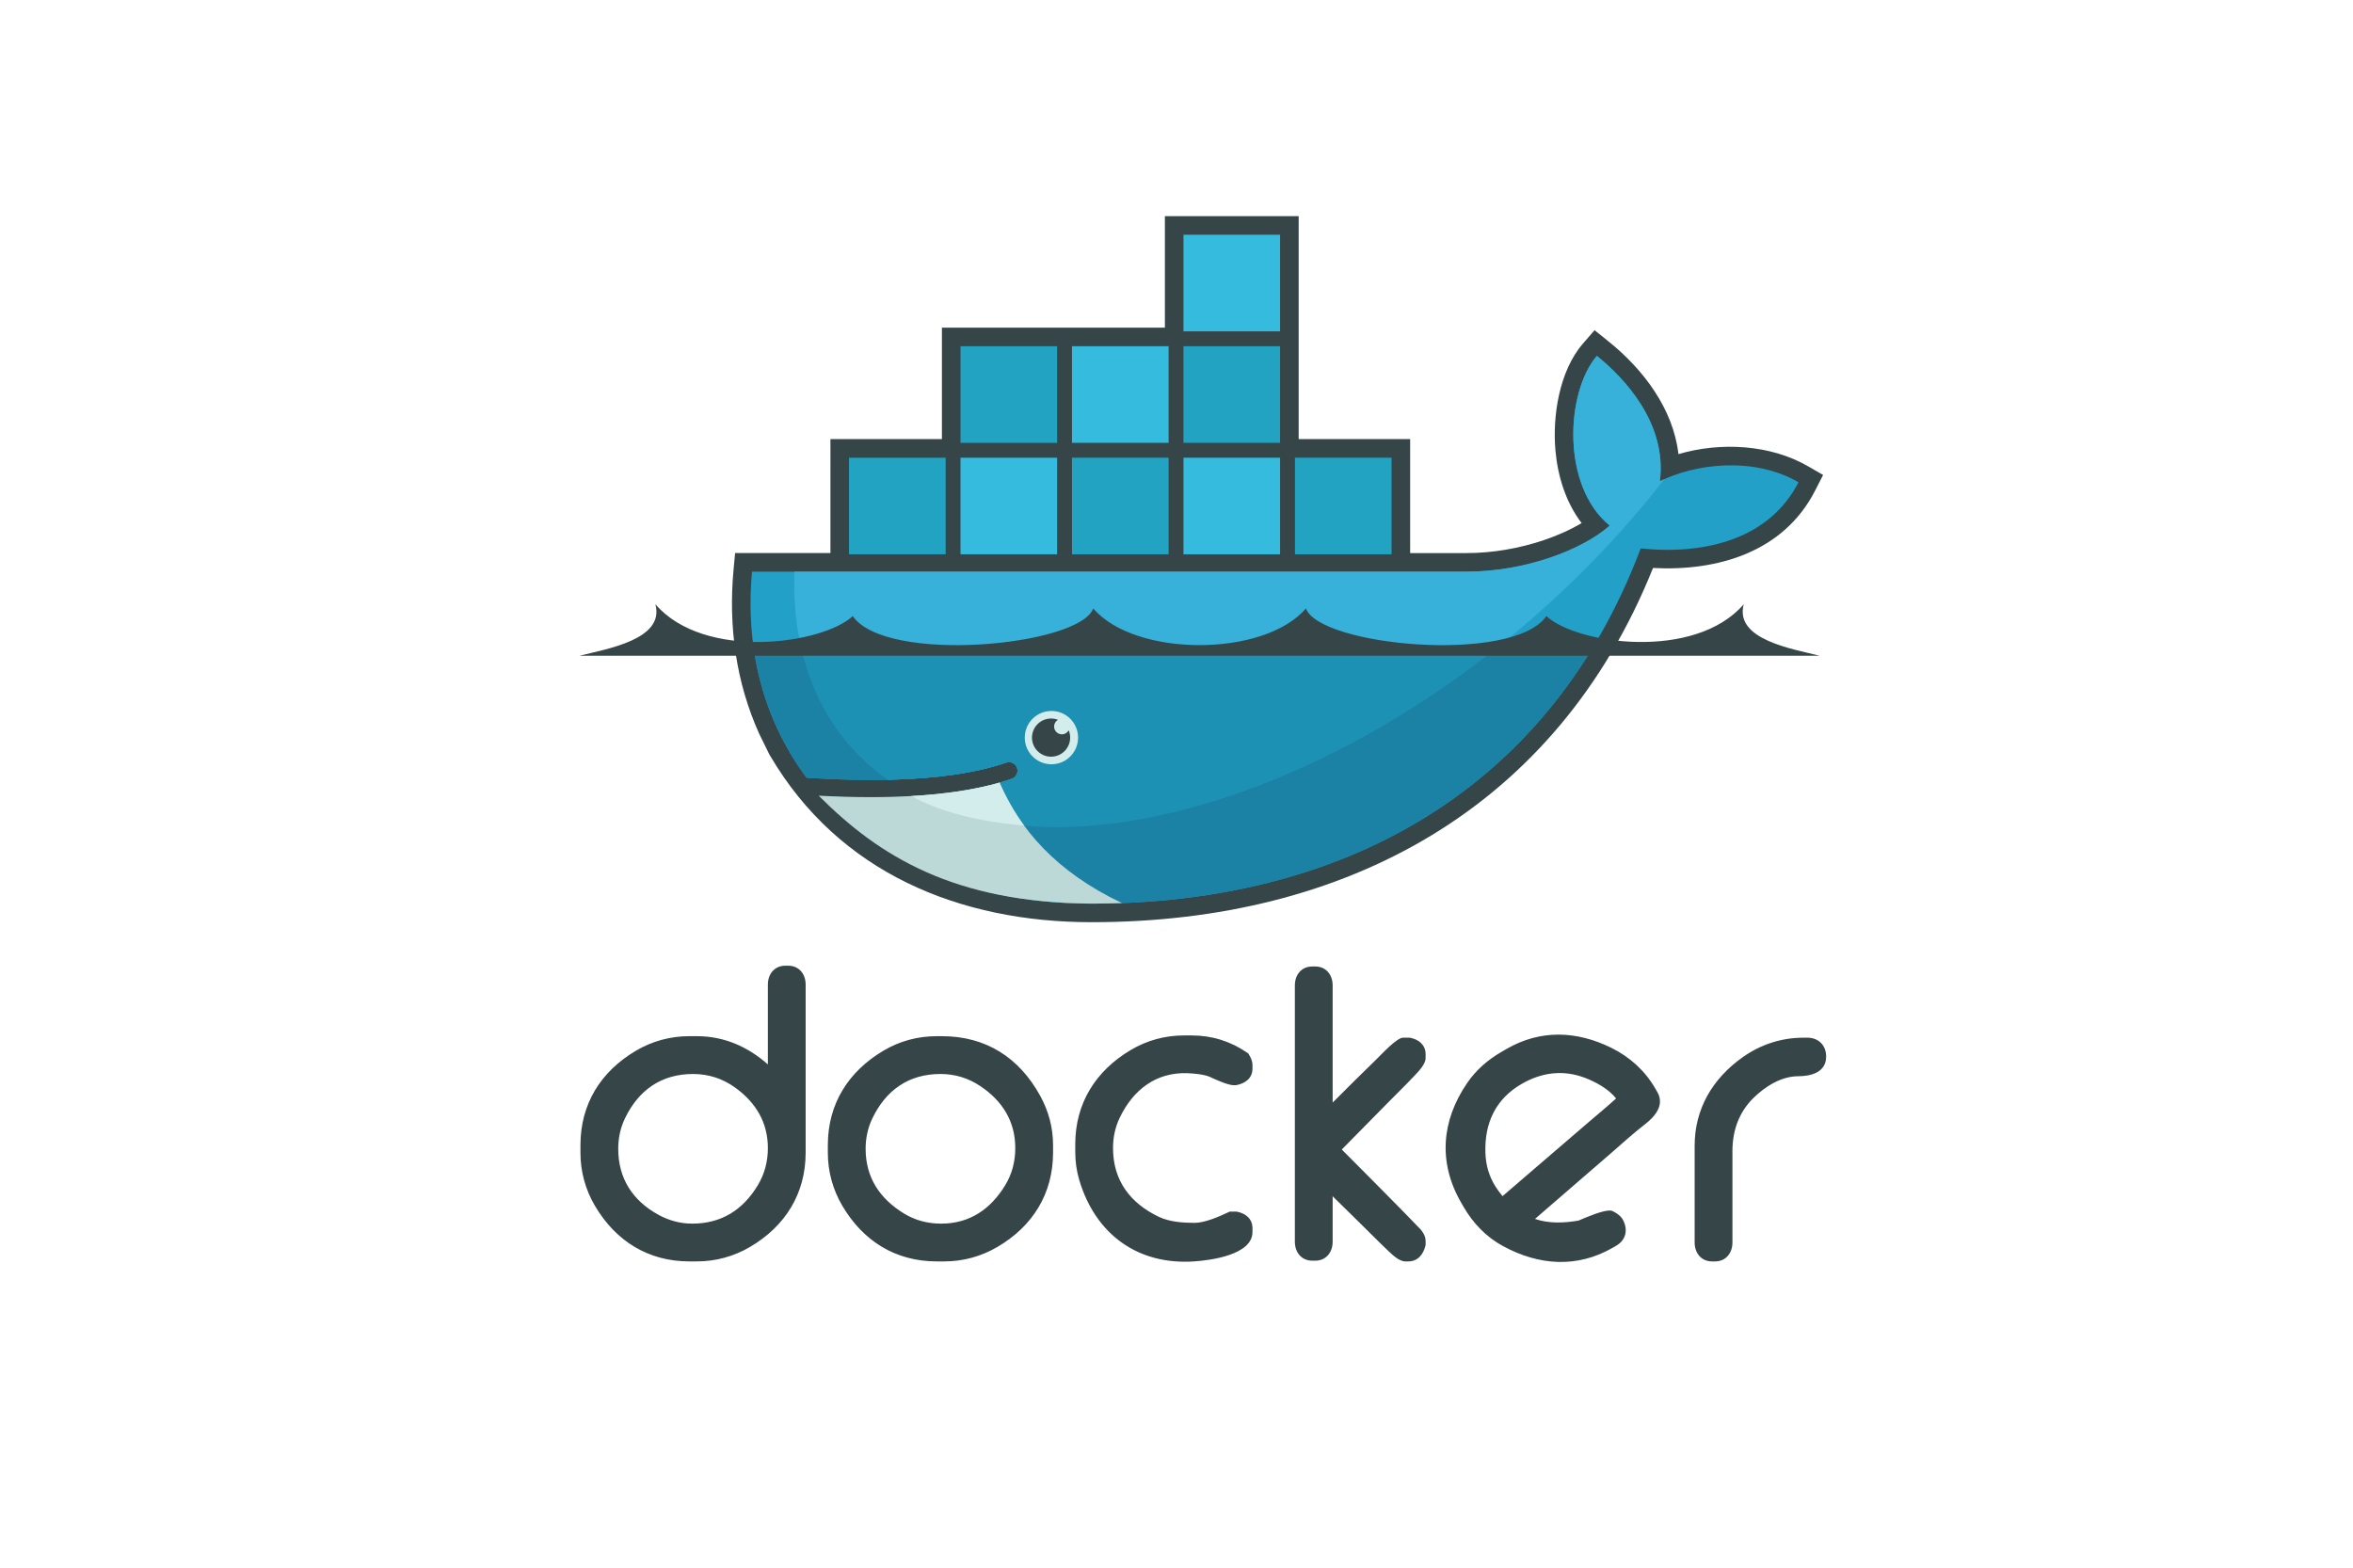 <?xml version="1.0" encoding="UTF-8"?>
<svg xmlns="http://www.w3.org/2000/svg" xmlns:xlink="http://www.w3.org/1999/xlink" xmlns:a="http://ns.adobe.com/AdobeSVGViewerExtensions/3.0/" version="1.1" x="0px" y="0px" width="800px" height="533px" viewBox="-61.432 -73.493 800 533" overflow="visible" xml:space="preserve">
<defs>
</defs>
<path display="none" fill="#573E7D" d="M0.002,123.922c0.566-0.104,1.03-0.265,1.492-0.264c19.07,0.074,38.14,0.045,57.207,0.313  c6.499,0.09,12.47,2.381,17.808,6.181c12.186,8.672,13.311,33.443-3.417,42.329c-0.851,0.452-1.698,0.909-2.854,1.527  c3.179,1.459,6.306,2.437,8.928,4.178c10.062,6.685,14.16,21.639,9.656,34.776c-3.931,11.459-13.263,16.193-24.116,18.71  c-3.564,0.827-7.297,1.256-10.958,1.282c-17.826,0.129-35.652,0.058-53.747,0.058C0.002,196.69,0.002,160.363,0.002,123.922  L0.002,123.922z M19.067,217.023c13.258,0,26.133,0.304,38.985-0.108c8.079-0.258,13.917-8.918,13.431-17.341  c-0.479-8.303-5.592-15.363-13.495-15.733c-12.741-0.595-25.516-0.426-38.278-0.559c-0.19-0.001-0.384,0.28-0.644,0.481  L19.067,217.023L19.067,217.023z M19.112,169.069c11.85,0,23.278,0.432,34.655-0.143c8.378-0.424,13.107-7.124,12.794-16.281  c-0.277-8.108-5.065-12.985-13.685-13.212c-10.808-0.283-21.627-0.153-32.442-0.177c-0.439-0.001-0.88,0.236-1.323,0.362V169.069z   M610.038,154.082h15.896v8.52c1.771-1.364,3.925-2.88,5.914-4.588c12.179-10.453,41.068-9.171,50.955,11.88  c8.509,18.117,8.14,36.335-3.347,53.202c-6.361,9.342-16.211,12.681-27.368,12.079c-9.694-0.523-18.229-3.569-24.944-12.545v39.725  h-17.104C610.038,226.231,610.038,190.26,610.038,154.082L610.038,154.082z M626.186,193.974c0.717,3.968,1.11,8.03,2.218,11.885  c2.472,8.605,9.996,14.969,17.79,15.518c10.426,0.736,17.913-3.116,21.682-12.359c4.79-11.748,4.62-23.594-2.38-34.573  c-8.256-12.95-28.043-11.868-35.04,1.698C627.576,181.727,626.166,187.605,626.186,193.974L626.186,193.974z M598.775,221.712  c0,3.246,0.115,6.543-0.082,9.823c-0.048,0.81-1.063,2.179-1.723,2.233c-4.957,0.414-9.996,1.137-14.891,0.626  c-4.314-0.451-6.692-4.108-8.022-8.338c-10.243,8.34-21.989,10.143-34.484,8.595c-10.449-1.294-19.104-9.874-19.85-19.399  c-1.028-13.132,4.017-21.681,15.806-24.792c8.269-2.182,16.882-3.059,25.336-4.533c2.052-0.357,4.127-0.649,6.13-1.197  c3.848-1.05,6.624-3.181,6.905-7.561c0.292-4.527-1.464-8.055-5.72-9.768c-7.263-2.922-14.657-2.851-21.806,0.496  c-3.264,1.526-5.201,4.597-6.91,9.812H522.71c0.013-6.387,2.237-11.755,6.48-16.276c5.604-5.971,12.909-8.315,20.777-9.138  c8.235-0.861,16.424-0.823,24.424,1.875c10.76,3.627,15.911,10.726,15.896,22.09c-0.015,12.062-0.005,24.125-0.008,36.19  C590.277,221.015,590.277,221.015,598.775,221.712L598.775,221.712z M572.881,194.49c-5.281,0.915-10.112,1.616-14.88,2.614  c-5.015,1.048-10.126,1.957-14.909,3.707c-4.688,1.719-6.281,6.101-6.126,10.805c0.148,4.498,3.222,7.02,7.181,8.403  c6.793,2.373,13.601,2.079,20.079-0.949c4.64-2.171,8.171-5.72,8.586-11.14C573.154,203.415,572.881,198.852,572.881,194.49z   M141.75,151.803c26.277-0.309,41.687,18.953,40.061,45.179c-0.564,9.116-3.014,17.636-9.014,24.84  c-6.466,7.763-14.786,11.851-24.76,12.958c-8.328,0.93-16.422,0.384-24.139-3.119c-11.493-5.218-18.049-14.322-20.806-26.455  c-1.891-8.313-1.809-16.594,0.312-24.82C108.08,162.242,122.052,151.875,141.75,151.803L141.75,151.803z M118.877,193.656  c0.689,3.85,1.05,7.794,2.133,11.53c2.756,9.512,10.263,15.792,18.847,16.209c10.609,0.513,18.032-3.949,21.975-13.832  c3.85-9.646,3.855-19.521-0.365-29.051c-6.253-14.121-23.29-17.731-34.26-7.237C120.951,177.26,119.336,185.212,118.877,193.656  L118.877,193.656z M232.917,151.804c23.7-0.037,39.826,15.934,40.126,39.689c0.127,10.03-1.507,19.594-7.395,27.997  c-8.428,12.03-20.603,16.239-34.619,15.6c-5.164-0.235-10.518-1.383-15.331-3.271c-11.301-4.437-18.039-13.171-21.034-24.86  c-2.628-10.266-2.335-20.465,1.007-30.5C200.801,161.068,214.867,151.832,232.917,151.804L232.917,151.804z M255.634,191.522  c-0.382-2.107-0.759-6.178-1.895-10.025c-2.887-9.787-10.518-15.728-20.131-16.146c-9.054-0.394-17.198,4.944-20.709,14.293  c-4.137,11.012-3.832,21.981,2.4,32.242c6.492,10.688,21.209,13.031,30.862,5.058C253.525,210.858,255.327,202.456,255.634,191.522  L255.634,191.522z M402.168,176.026c-5.408,0-10.676,0.043-15.938-0.057c-0.648-0.012-1.657-0.661-1.866-1.244  c-2.96-8.222-9.924-9.198-17.126-9.24c-2.985-0.019-6.163,0.709-8.927,1.869c-5.909,2.479-6.567,9.165-1.028,12.366  c3.842,2.223,8.353,3.416,12.687,4.636c6.131,1.726,12.461,2.767,18.553,4.607c15.576,4.708,21.664,20.325,12.942,33.2  c-4.183,6.174-10.439,9.516-17.613,11.246c-10.602,2.559-21.158,2.748-31.52-0.994c-11.086-4.006-16.942-12.045-17.807-24.213  h16.916c4.81,12.556,18.401,17.445,31.134,11.029c2.945-1.486,4.911-3.598,5.108-7.068c0.21-3.711-1.223-6.9-4.552-8.143  c-5.937-2.213-12.137-3.732-18.231-5.52c-5.048-1.48-10.255-2.549-15.126-4.477c-9.397-3.722-13.48-10.125-13.423-19.884  c0.051-8.514,5.027-15.808,13.852-19.007c12.144-4.405,24.538-4.953,36.737-0.174c8.246,3.231,13.161,9.602,15.205,18.181  C402.33,173.934,402.168,174.811,402.168,176.026z M310.324,153.863h15.657v12.802h-15.343c-0.108,1.534-0.248,2.606-0.25,3.679  c-0.015,12.923-0.021,25.845,0.006,38.766c0.004,1.72,0.137,3.443,0.306,5.156c0.338,3.417,2.233,5.447,5.674,5.633  c3.153,0.174,6.323,0.037,9.661,0.037v12.803c-7.15,1.771-14.418,1.678-21.454,0.109c-8.193-1.824-11.521-7.461-11.593-18.131  c-0.098-14.521-0.029-29.045-0.032-43.569v-4.269h-13.004v-12.949h12.828v-23.712h17.546  C310.324,137.975,310.324,145.675,310.324,153.863L310.324,153.863z M456.755,233.233c-6.736,0-13.115,0.209-19.471-0.061  c-6.161-0.262-10.905-4.347-12.252-10.445c-0.768-3.478-1.174-7.025-1.212-10.586c-0.137-13.663-0.057-27.329-0.057-40.993v-4.321  h-12.961v-12.779h12.768v-23.808h17.58v23.422h15.582v12.871h-14.953c-0.177,1.16-0.41,1.962-0.41,2.766  c-0.014,13.911-0.058,27.822,0.032,41.73c0.048,7.357,1.974,9.129,9.266,9.076c1.948-0.014,3.898-0.002,6.089-0.002L456.755,233.233  z M485.997,154.126v13.471c6.751-11.461,16.094-17.435,29.892-15.398v16.618c-6.554-0.985-12.877-1.161-18.476,2.863  c-7.346,5.28-9.91,12.996-10.093,21.499c-0.281,13.147-0.073,26.307-0.073,39.748h-17.218v-78.802  C475.245,154.126,480.352,154.126,485.997,154.126z"></path>
<path display="none" fill="#52C1DB" d="M461.857,107.97c-9.879-13.959-22.105-26.098-36.135-35.878l-12.049,17.225  c-5.99-4.176-12.333-7.822-18.957-10.896l-8.888,19.077c5.517,2.554,10.799,5.584,15.788,9.058  c4.998,3.471,9.686,7.367,14.014,11.645l-14.85,14.864L385.92,147.93c2.603,2.553,4.979,5.328,7.098,8.294  c2.137,2.964,4.009,6.108,5.597,9.398l38.073-17.771l19.047-8.888l19.037-8.888C471.117,122.344,466.797,114.948,461.857,107.97  L461.857,107.97z M496.275,83.855c-6.339-8.973-13.443-17.38-21.232-25.128c-15.592-15.508-33.758-28.191-53.689-37.482  c-9.945-4.625-20.277-8.372-30.877-11.196c-10.596-2.82-21.417-4.709-32.342-5.645l-1.828,20.946  c9.845,0.844,19.447,2.541,28.73,5.008l-5.434,20.316c8.232,2.191,16.258,5.099,23.985,8.689c7.734,3.59,15.141,7.85,22.134,12.729  c14.027,9.781,26.254,21.92,36.135,35.878c4.939,6.979,9.26,14.375,12.914,22.104l19.034-8.887l19.043-8.887  C508.16,102.355,502.615,92.838,496.275,83.855L496.275,83.855z M403.589,59.363c-7.728-3.59-15.753-6.498-23.985-8.689  c-8.233-2.19-16.642-3.656-25.13-4.382c-4.206-0.362-8.452-0.557-12.75-0.557c-4.258,0.002-8.513,0.188-12.754,0.557  c-8.486,0.726-16.893,2.192-25.124,4.382l5.435,20.312c-7.054,1.872-13.93,4.36-20.549,7.435l8.883,19.079  c5.511-2.557,11.234-4.63,17.104-6.196c5.872-1.548,11.867-2.586,17.918-3.102c3.021-0.271,6.054-0.41,9.087-0.417  c3.063,0,6.088,0.157,9.09,0.417c6.048,0.516,12.04,1.554,17.909,3.102c5.873,1.562,11.597,3.634,17.107,6.194l8.889-19.077  c6.623,3.074,12.967,6.72,18.957,10.896l12.047-17.225C418.729,67.212,411.323,62.953,403.589,59.363L403.589,59.363z   M356.307,25.35l1.828-20.946c-5.41-0.465-10.881-0.717-16.411-0.717c-5.529,0-10.999,0.251-16.409,0.717  c-10.926,0.937-21.75,2.826-32.348,5.646c-10.599,2.823-20.93,6.571-30.873,11.202c-9.949,4.628-19.474,10.115-28.469,16.399  c-9.001,6.284-17.441,13.336-25.225,21.077l14.853,14.866c6.918-6.876,14.419-13.141,22.419-18.722l12.049,17.226  c14.007-9.778,29.617-17.029,46.124-21.424c8.231-2.189,16.639-3.656,25.125-4.382c4.241-0.369,8.496-0.555,12.753-0.557  c4.298,0,8.544,0.195,12.75,0.557c8.61,0.743,17.009,2.216,25.13,4.382l5.434-20.316C375.625,27.856,366.012,26.181,356.307,25.35  L356.307,25.35z M309.28,70.984l-5.435-20.31c-16.507,4.395-32.118,11.646-46.125,21.424c-6.999,4.877-13.562,10.351-19.617,16.361  c-6.057,6.02-11.583,12.55-16.519,19.519l17.209,12.056c-4.238,5.974-7.945,12.308-11.079,18.928l19.048,8.89  c2.623-5.506,5.72-10.773,9.257-15.742c3.525-4.967,7.471-9.621,11.793-13.911c4.326-4.277,9.013-8.173,14.009-11.645  c4.992-3.47,10.276-6.5,15.792-9.054l-8.883-19.081C295.35,75.344,302.226,72.856,309.28,70.984L309.28,70.984z M245.672,54.873  c-8,5.582-15.5,11.846-22.419,18.722L208.4,58.728c-7.788,7.749-14.89,16.158-21.227,25.132  c-12.718,18.002-22.184,38.094-27.966,59.364c-2.883,10.629-4.834,21.49-5.83,32.458l20.926,1.835  c0.885-9.75,2.624-19.405,5.197-28.852l20.288,5.444c2.252-8.257,5.227-16.3,8.89-24.035c3.65-7.728,7.968-15.122,12.905-22.097  c4.945-6.981,10.474-13.508,16.519-19.519c6.055-6.009,12.619-11.483,19.619-16.359L245.672,54.87V54.873z M208.036,254.575  c-3.592-7.803-6.491-15.907-8.664-24.219c-2.17-8.303-3.606-16.781-4.291-25.336c-0.325-3.996-0.489-8.004-0.49-12.013  c0-4.606,0.225-9.167,0.642-13.661c0.777-8.529,2.302-16.975,4.555-25.238l-20.288-5.444c-2.573,9.447-4.312,19.101-5.197,28.852  l-20.924-1.835c-0.524,5.761-0.789,11.542-0.793,17.326c0,5.279,0.226,10.506,0.642,15.673c0.92,11.156,2.795,22.033,5.554,32.561  c2.833,10.775,6.591,21.174,11.177,31.106c4.631,10.026,10.132,19.628,16.44,28.693l17.209-12.062  c-5.605-8.062-10.493-16.603-14.606-25.52L208.036,254.575z M236.958,201.349c-0.229-2.774-0.347-5.557-0.355-8.341  c0-3.374,0.175-6.706,0.478-9.995c0.578-6.09,1.687-12.119,3.316-18.016c1.616-5.891,3.746-11.628,6.366-17.146l-19.048-8.888  c3.135-6.621,6.842-12.954,11.081-18.928l-17.212-12.059c-4.938,6.976-9.256,14.37-12.906,22.097  c-3.663,7.735-6.638,15.778-8.89,24.035c-2.253,8.263-3.777,16.708-4.555,25.238c-0.425,4.542-0.639,9.1-0.642,13.661  c0,4.044,0.169,8.049,0.49,12.012c0.685,8.555,2.121,17.033,4.291,25.337l20.293-5.444c1.852,7.128,4.331,14.079,7.408,20.771  l19.06-8.892c-2.562-5.582-4.626-11.38-6.171-17.324c-1.53-5.939-2.535-12.003-3.002-18.119V201.349z M279.213,326.35  c-7.791-3.662-15.244-8.003-22.273-12.974c-7.026-4.969-13.606-10.541-19.666-16.652c-6.051-6.11-11.558-12.736-16.458-19.803  c-4.904-7.061-9.181-14.538-12.78-22.346l-19.035,8.885c4.113,8.917,9.001,17.457,14.606,25.52l-17.209,12.062  c12.641,18.178,28.358,34.008,46.446,46.778c9.032,6.373,18.605,11.944,28.608,16.648l8.884-19.056  c8.822,4.149,18.067,7.554,27.651,10.13l5.435-20.314C295.106,332.99,287.005,330.02,279.213,326.35L279.213,326.35z   M296.971,288.229c-5.57-2.634-10.896-5.753-15.919-9.321c-5.029-3.556-9.736-7.545-14.068-11.922  c-8.657-8.772-15.713-18.99-20.851-30.192l-19.06,8.89c-3.077-6.691-5.556-13.643-7.408-20.77l-20.293,5.443  c2.173,8.312,5.072,16.416,8.664,24.219c3.599,7.807,7.875,15.283,12.78,22.344c4.9,7.067,10.407,13.693,16.458,19.803  c6.059,6.111,12.639,11.684,19.666,16.653l12.042-17.222c6.029,4.268,12.423,7.994,19.108,11.137  c6.687,3.151,13.64,5.703,20.777,7.627l5.443-20.326C308.353,292.986,302.551,290.856,296.971,288.229L296.971,288.229z   M438.557,330.601c-8.033,5.671-16.547,10.627-25.444,14.812c-8.903,4.184-18.158,7.574-27.657,10.129l-5.441-20.314  c-8.316,2.236-16.814,3.734-25.395,4.479c-4.253,0.374-8.551,0.569-12.896,0.569c-4.349,0-8.653-0.197-12.9-0.569  c-8.583-0.745-17.083-2.244-25.402-4.479l-5.434,20.314c-9.498-2.553-18.751-5.942-27.652-10.129l-8.883,19.056  c10.012,4.704,20.419,8.514,31.102,11.386c10.683,2.865,21.596,4.785,32.615,5.74c5.458,0.476,10.976,0.731,16.554,0.731  c5.579,0,11.099-0.256,16.558-0.731c11.018-0.955,21.932-2.876,32.613-5.74c21.396-5.767,41.607-15.256,59.711-28.034  L438.557,330.601L438.557,330.601z M479.842,288.979l-17.209-12.059c-4.9,7.066-10.407,13.693-16.459,19.803  c-6.059,6.111-12.639,11.684-19.665,16.652c-7.03,4.971-14.485,9.312-22.278,12.974c-7.793,3.671-15.897,6.643-24.217,8.878  l5.441,20.314c9.499-2.555,18.754-5.945,27.657-10.129c8.897-4.186,17.411-9.142,25.444-14.812l12.049,17.22  c18.086-12.768,33.803-28.599,46.438-46.778L479.842,288.979z M445.43,264.862l-17.215-12.068  c-3.494,5.064-7.426,9.812-11.749,14.191c-4.336,4.374-9.044,8.363-14.069,11.922l12.059,17.247  c-6.027,4.268-12.42,7.995-19.102,11.142l8.877,19.054c7.793-3.661,15.248-8.003,22.278-12.974  c7.026-4.969,13.605-10.541,19.664-16.652c6.052-6.109,11.56-12.736,16.46-19.803L445.43,264.862L445.43,264.862z M414.455,296.155  l-12.059-17.248c-5.025,3.57-10.357,6.69-15.932,9.321c-11.177,5.267-23.199,8.507-35.508,9.571c-3.049,0.269-6.123,0.43-9.233,0.43  c-3.11,0-6.189-0.162-9.231-0.43c-6.144-0.531-12.229-1.605-18.183-3.209l-5.441,20.327c-7.138-1.923-14.091-4.474-20.777-7.625  c-6.686-3.143-13.081-6.87-19.109-11.138l-12.041,17.22c7.029,4.971,14.482,9.312,22.272,12.975  c7.792,3.67,15.893,6.641,24.209,8.878c8.319,2.235,16.819,3.734,25.402,4.479c4.249,0.374,8.551,0.569,12.901,0.569  c4.344,0,8.642-0.197,12.895-0.569c8.58-0.745,17.078-2.243,25.395-4.479c8.319-2.235,16.424-5.207,24.217-8.878l-8.878-19.056  C402.035,304.149,408.427,300.421,414.455,296.155L414.455,296.155z"></path>
<path display="none" fill="#52C1DB" d="M461.857,107.97c-9.879-13.959-22.105-26.098-36.135-35.878l-12.049,17.225  c-5.99-4.176-12.333-7.822-18.957-10.896l-8.888,19.077c5.517,2.554,10.799,5.584,15.788,9.058  c4.998,3.471,9.686,7.367,14.014,11.645l-14.85,14.864L385.92,147.93c2.603,2.553,4.979,5.328,7.098,8.294  c2.137,2.964,4.009,6.108,5.597,9.398l38.073-17.771l19.047-8.888l19.037-8.888C471.117,122.344,466.797,114.948,461.857,107.97"></path>
<path display="none" fill="#3B528A" d="M496.275,83.855c-6.339-8.973-13.443-17.38-21.232-25.128  c-15.592-15.508-33.758-28.191-53.689-37.482c-9.945-4.625-20.277-8.372-30.877-11.196c-10.596-2.82-21.417-4.709-32.342-5.645  l-1.828,20.946c9.845,0.844,19.447,2.541,28.73,5.008l-5.434,20.316c8.232,2.191,16.258,5.099,23.985,8.689  c7.734,3.59,15.141,7.85,22.134,12.729c14.027,9.781,26.254,21.92,36.135,35.878c4.939,6.979,9.26,14.375,12.914,22.104  l19.034-8.887l19.043-8.887C508.16,102.355,502.615,92.838,496.275,83.855"></path>
<path display="none" fill="#00AEE8" d="M403.589,59.363c-7.728-3.59-15.753-6.498-23.985-8.689  c-8.233-2.19-16.642-3.656-25.13-4.382c-4.206-0.362-8.452-0.557-12.75-0.557c-4.258,0.002-8.513,0.188-12.754,0.557  c-8.486,0.726-16.893,2.192-25.124,4.382l5.435,20.312c-7.054,1.872-13.93,4.36-20.549,7.435l8.883,19.079  c5.511-2.557,11.234-4.63,17.104-6.196c5.872-1.548,11.867-2.586,17.918-3.102c3.021-0.271,6.054-0.41,9.087-0.417  c3.063,0,6.088,0.157,9.09,0.417c6.048,0.516,12.04,1.554,17.909,3.102c5.873,1.562,11.597,3.634,17.107,6.194l8.889-19.077  c6.623,3.074,12.967,6.72,18.957,10.896l12.047-17.225C418.729,67.212,411.323,62.953,403.589,59.363"></path>
<path display="none" fill="#3F8ABD" d="M356.307,25.35l1.828-20.946c-5.41-0.465-10.881-0.717-16.411-0.717  c-5.529,0-10.999,0.251-16.409,0.717c-10.926,0.937-21.75,2.826-32.348,5.646c-10.599,2.823-20.93,6.571-30.873,11.202  c-9.949,4.628-19.474,10.115-28.469,16.399c-9.001,6.284-17.441,13.336-25.225,21.077l14.853,14.866  c6.918-6.876,14.419-13.141,22.419-18.722l12.049,17.226c14.007-9.778,29.617-17.029,46.124-21.424  c8.231-2.189,16.639-3.656,25.125-4.382c4.241-0.369,8.496-0.555,12.753-0.557c4.298,0,8.544,0.195,12.75,0.557  c8.61,0.743,17.009,2.216,25.13,4.382l5.434-20.316C375.625,27.856,366.012,26.181,356.307,25.35"></path>
<path display="none" fill="#52C1DB" d="M309.28,70.985l-5.435-20.312c-16.507,4.395-32.118,11.646-46.125,21.424  c-6.999,4.877-13.562,10.351-19.617,16.361c-6.056,6.02-11.583,12.55-16.519,19.519l17.209,12.056  c-4.238,5.974-7.945,12.308-11.079,18.928l19.048,8.89c2.623-5.506,5.72-10.773,9.257-15.742c3.525-4.967,7.471-9.621,11.793-13.911  c4.326-4.277,9.013-8.173,14.009-11.645c4.992-3.47,10.276-6.5,15.792-9.054l-8.883-19.081c6.619-3.075,13.495-5.562,20.549-7.435"></path>
<path display="none" fill="#00AEE8" d="M245.672,54.872c-8,5.582-15.5,11.846-22.419,18.722L208.4,58.728  c-7.788,7.749-14.89,16.158-21.227,25.132c-12.718,18.002-22.184,38.094-27.966,59.364c-2.883,10.629-4.834,21.49-5.83,32.458  l20.926,1.835c0.885-9.75,2.624-19.405,5.197-28.852l20.288,5.444c2.252-8.257,5.227-16.3,8.89-24.035  c3.65-7.728,7.968-15.122,12.905-22.097c4.945-6.981,10.474-13.508,16.519-19.519c6.055-6.009,12.619-11.483,19.619-16.359  L245.672,54.87"></path>
<path display="none" fill="#3F8ABD" d="M208.036,254.575c-3.592-7.803-6.491-15.907-8.664-24.219  c-2.17-8.303-3.606-16.781-4.291-25.336c-0.325-3.996-0.489-8.004-0.49-12.013c0-4.606,0.225-9.167,0.642-13.661  c0.777-8.529,2.302-16.975,4.555-25.238l-20.288-5.444c-2.573,9.447-4.312,19.101-5.197,28.852l-20.924-1.835  c-0.524,5.761-0.789,11.542-0.793,17.326c0,5.279,0.226,10.506,0.642,15.673c0.92,11.156,2.795,22.033,5.554,32.561  c2.833,10.775,6.591,21.174,11.177,31.106c4.631,10.026,10.132,19.628,16.44,28.693l17.209-12.062  c-5.605-8.062-10.493-16.603-14.606-25.52L208.036,254.575"></path>
<path display="none" fill="#3B528A" d="M236.959,201.349c-0.229-2.774-0.348-5.557-0.357-8.341c0-3.374,0.175-6.706,0.478-9.995  c0.578-6.09,1.687-12.119,3.316-18.016c1.616-5.891,3.746-11.628,6.366-17.146l-19.048-8.888  c3.135-6.621,6.842-12.954,11.081-18.928l-17.212-12.059c-4.938,6.976-9.256,14.37-12.906,22.097  c-3.663,7.735-6.638,15.778-8.89,24.035c-2.253,8.263-3.777,16.708-4.555,25.238c-0.425,4.542-0.639,9.1-0.642,13.661  c0,4.044,0.169,8.049,0.49,12.012c0.685,8.555,2.121,17.033,4.291,25.337l20.293-5.444c1.852,7.128,4.331,14.079,7.408,20.771  l19.06-8.892c-2.562-5.582-4.626-11.38-6.171-17.324c-1.53-5.939-2.535-12.003-3.002-18.119"></path>
<path display="none" fill="#52C1DB" d="M279.213,326.35c-7.791-3.662-15.244-8.003-22.273-12.974  c-7.026-4.969-13.606-10.541-19.666-16.652c-6.051-6.11-11.558-12.736-16.458-19.803c-4.904-7.061-9.181-14.538-12.78-22.346  l-19.035,8.885c4.113,8.917,9.001,17.457,14.606,25.52l-17.209,12.062c12.641,18.178,28.358,34.008,46.446,46.778  c9.032,6.373,18.605,11.944,28.608,16.648l8.884-19.056c8.822,4.149,18.067,7.554,27.651,10.13l5.435-20.314  C295.106,332.99,287.005,330.02,279.213,326.35"></path>
<path display="none" fill="#00AEE8" d="M296.971,288.229c-5.57-2.634-10.896-5.753-15.919-9.321  c-5.029-3.556-9.736-7.545-14.068-11.922c-8.657-8.772-15.713-18.99-20.851-30.192l-19.06,8.89  c-3.077-6.691-5.556-13.643-7.408-20.77l-20.293,5.443c2.173,8.312,5.072,16.416,8.664,24.219  c3.599,7.807,7.875,15.283,12.78,22.344c4.9,7.067,10.407,13.693,16.458,19.803c6.059,6.111,12.639,11.684,19.666,16.653  l12.042-17.222c6.029,4.268,12.423,7.994,19.108,11.137c6.687,3.151,13.64,5.703,20.777,7.627l5.443-20.326  C308.353,292.986,302.551,290.856,296.971,288.229"></path>
<path display="none" fill="#3B528A" d="M438.557,330.601c-8.033,5.671-16.547,10.627-25.444,14.812  c-8.903,4.184-18.158,7.574-27.657,10.129l-5.441-20.314c-8.316,2.236-16.814,3.734-25.395,4.479  c-4.253,0.374-8.551,0.569-12.896,0.569c-4.349,0-8.653-0.197-12.9-0.569c-8.583-0.745-17.083-2.244-25.402-4.479l-5.434,20.314  c-9.498-2.553-18.751-5.942-27.652-10.129l-8.883,19.056c10.012,4.704,20.419,8.514,31.102,11.386  c10.683,2.865,21.596,4.785,32.615,5.74c5.458,0.477,10.976,0.731,16.554,0.731c5.579,0,11.099-0.255,16.558-0.731  c11.018-0.955,21.932-2.875,32.613-5.74c21.396-5.767,41.607-15.256,59.711-28.034L438.557,330.601"></path>
<path display="none" fill="#00AEE8" d="M479.842,288.979l-17.209-12.059c-4.9,7.066-10.407,13.693-16.459,19.803  c-6.059,6.111-12.639,11.684-19.665,16.652c-7.03,4.971-14.485,9.312-22.278,12.974c-7.793,3.671-15.897,6.643-24.217,8.878  l5.441,20.314c9.499-2.555,18.754-5.945,27.657-10.129c8.897-4.186,17.411-9.142,25.444-14.812l12.049,17.22  c18.086-12.768,33.803-28.599,46.438-46.778L479.842,288.979"></path>
<path display="none" fill="#52C1DB" d="M445.43,264.862l-17.215-12.068c-3.494,5.064-7.426,9.812-11.749,14.191  c-4.336,4.374-9.044,8.363-14.069,11.922l12.059,17.248c-6.027,4.267-12.42,7.994-19.102,11.141l8.877,19.054  c7.793-3.661,15.248-8.003,22.278-12.974c7.026-4.969,13.605-10.541,19.664-16.652c6.052-6.109,11.56-12.736,16.46-19.803  L445.43,264.862"></path>
<path display="none" fill="#3F8ABD" d="M414.455,296.155l-12.059-17.248c-5.025,3.57-10.357,6.69-15.932,9.321  c-11.177,5.267-23.199,8.507-35.508,9.571c-3.049,0.269-6.123,0.43-9.233,0.43c-3.11,0-6.189-0.162-9.231-0.43  c-6.144-0.531-12.229-1.605-18.183-3.209l-5.441,20.327c-7.138-1.923-14.091-4.474-20.777-7.625  c-6.686-3.143-13.081-6.87-19.109-11.138l-12.041,17.22c7.029,4.971,14.482,9.312,22.272,12.975  c7.792,3.67,15.893,6.641,24.209,8.878c8.319,2.235,16.819,3.734,25.402,4.479c4.249,0.374,8.551,0.569,12.901,0.569  c4.344,0,8.642-0.197,12.895-0.569c8.58-0.745,17.078-2.243,25.395-4.479c8.319-2.235,16.424-5.207,24.217-8.878l-8.878-19.056  C402.035,304.149,408.427,300.421,414.455,296.155"></path>
<path fill="#364548" d="M199.638,288.397v-27.122c0-3.564,2.229-6.426,5.918-6.426h1.021c3.688,0,5.906,2.863,5.906,6.426v57.1  c0,13.924-6.879,25.004-18.867,32.062c-5.492,3.251-11.76,4.962-18.142,4.948h-2.548c-13.928,0-24.992-6.886-32.062-18.865  c-3.258-5.49-4.968-11.76-4.947-18.146v-2.545c0-13.928,6.882-25.001,18.861-32.073c5.49-3.258,11.762-4.969,18.147-4.948h2.548  C184.899,278.809,192.895,282.463,199.638,288.397L199.638,288.397z M148.761,317.1c0,10.061,4.875,17.621,13.688,22.445  c3.564,1.949,7.433,2.998,11.5,2.998c9.872,0,17.196-4.659,22.247-13.024c2.349-3.893,3.442-8.15,3.442-12.678  c0-8.719-4.127-15.523-11.154-20.578c-4.26-3.063-9.055-4.6-14.285-4.6c-10.761,0-18.505,5.436-23.153,15.095  C149.477,310.023,148.761,313.487,148.761,317.1L148.761,317.1z M257.043,278.809h1.78c14.882,0,26.201,7.219,33.373,20.211  c2.868,5.196,4.403,10.867,4.403,16.811v2.545c0,13.924-6.866,25.018-18.872,32.064c-5.558,3.258-11.698,4.946-18.139,4.946h-2.545  c-13.927,0-24.995-6.886-32.062-18.865c-3.259-5.49-4.971-11.76-4.951-18.146v-2.545c0-13.93,6.91-24.967,18.859-32.068  C244.444,280.46,250.588,278.809,257.043,278.809L257.043,278.809z M232.875,317.1c0,9.764,4.791,16.946,13.037,21.997  c3.872,2.372,8.137,3.446,12.661,3.446c9.647,0,16.777-4.893,21.741-13.036c2.367-3.881,3.438-8.146,3.438-12.666  c0-9.079-4.373-16.015-11.849-21.041c-4.096-2.755-8.656-4.137-13.589-4.137c-10.761,0-18.505,5.436-23.152,15.095  C233.591,310.023,232.875,313.487,232.875,317.1L232.875,317.1z M349.995,292.689c-1.94-0.909-5.57-1.21-7.665-1.292  c-10.73-0.403-18.495,5.64-23.05,15.109c-1.574,3.265-2.292,6.72-2.292,10.334c0,11.001,5.777,18.705,15.597,23.399  c3.587,1.714,8.218,2.04,12.14,2.04c3.446,0,8.32-2.112,11.381-3.566l0.53-0.252h2.374l0.263,0.052  c2.921,0.61,5.126,2.461,5.126,5.604v1.271c0,7.822-14.292,9.612-19.745,9.992c-19.246,1.33-33.639-9.237-39.125-27.594  c-0.954-3.188-1.383-6.354-1.383-9.675v-2.542c0-13.929,6.913-24.961,18.859-32.058c5.555-3.3,11.698-4.956,18.151-4.956h2.546  c6.846,0,13.151,1.944,18.804,5.803l0.464,0.322l0.293,0.484c0.611,1.011,1.137,2.183,1.137,3.386v1.271  c0,3.278-2.454,5.043-5.413,5.612l-0.246,0.043h-0.76C356.064,295.479,351.705,293.496,349.995,292.689L349.995,292.689z   M391.656,301.386c4.99-4.996,9.997-9.981,15.06-14.894c1.411-1.371,6.755-7.174,8.857-7.174h2.302l0.261,0.055  c2.931,0.609,5.125,2.463,5.125,5.612v1.271c0,2.147-2.517,4.645-3.903,6.115c-2.95,3.127-6.057,6.151-9.077,9.215l-15.52,15.755  c6.683,6.695,13.357,13.398,19.985,20.146c1.839,1.863,3.662,3.739,5.472,5.629c0.638,0.673,1.579,1.507,2.115,2.438  c0.574,0.87,0.928,1.854,0.928,2.903v1.327l-0.074,0.307c-0.721,2.93-2.581,5.295-5.828,5.295h-1.022  c-2.125,0-4.525-2.404-5.981-3.779c-2.999-2.828-5.896-5.801-8.837-8.689l-9.861-9.683v15.474c0,3.564-2.229,6.429-5.916,6.429  h-1.011c-3.689,0-5.918-2.864-5.918-6.429v-87.184c0-3.564,2.229-6.415,5.918-6.415h1.011c3.687,0,5.916,2.851,5.916,6.415V301.386  L391.656,301.386z M551.744,279.318h1.275c3.854,0,6.425,2.595,6.425,6.426c0,5.318-5.085,6.68-9.482,6.68  c-5.77,0-11.276,3.492-15.253,7.409c-4.959,4.888-7.127,11.148-7.127,18.03v31.097c0,3.564-2.228,6.426-5.918,6.426h-1.015  c-3.691,0-5.916-2.859-5.916-6.426v-32.88c0-12.628,6.147-22.934,16.394-30.161c6.119-4.319,13.127-6.599,20.617-6.599V279.318z   M460.452,340.94c4.676,1.634,10.004,1.4,14.801,0.564c2.451-1.042,8.726-3.779,11.032-3.378l0.359,0.061l0.333,0.163  c1.408,0.683,2.753,1.65,3.471,3.084c1.682,3.36,0.875,6.736-2.427,8.645l-1.101,0.637c-12.183,7.031-25.143,6.057-37.286-0.512  c-5.808-3.139-10.25-7.8-13.527-13.48l-0.765-1.325c-7.824-13.548-6.767-27.795,2.055-40.677c3.045-4.452,7.024-7.892,11.678-10.582  l1.761-1.017c11.474-6.623,23.771-6.17,35.556-0.356c6.337,3.125,11.47,7.786,15.008,13.913l0.636,1.105  c2.57,4.45-0.759,8.332-4.195,10.982c-3.988,3.075-8.015,6.779-11.836,10.079C477.479,326.206,468.97,333.579,460.452,340.94  L460.452,340.94z M449.422,333.193c9.531-8.17,19.066-16.353,28.571-24.56c3.25-2.801,6.812-5.707,10.034-8.653  c-2.585-3.258-6.906-5.607-10.576-7.008c-7.408-2.823-14.714-1.874-21.509,2.048c-8.894,5.135-12.681,13.31-12.349,23.488  c0.133,4.006,1.21,7.869,3.337,11.279C447.681,330.989,448.517,332.117,449.422,333.193z M380.104,75.806h37.903v38.747h19.164  c8.852,0,17.953-1.577,26.334-4.416c4.118-1.397,8.741-3.34,12.803-5.785c-5.35-6.985-8.081-15.806-8.885-24.5  c-1.095-11.827,1.293-27.219,9.296-36.476l3.985-4.607l4.748,3.817c11.951,9.603,22.007,23.022,23.777,38.32  c14.393-4.233,31.293-3.232,43.979,4.089l5.204,3.003l-2.738,5.348c-10.729,20.938-33.161,27.427-55.091,26.278  c-32.817,81.734-104.261,120.431-190.886,120.431c-44.755,0-85.814-16.73-109.196-56.437l-0.383-0.647l-3.406-6.932  c-7.903-17.479-10.529-36.625-8.749-55.757l0.535-5.73h32.413V75.806h37.902V37.902h75.807V0h45.484V75.806"></path>
<path fill="#22A0C8" d="M502.903,90.141c2.541-19.751-12.24-35.265-21.407-42.632c-10.563,12.214-12.205,44.222,4.367,57.698  c-9.249,8.215-28.736,15.662-48.692,15.662H194.256c-1.94,20.831,1.717,40.014,10.07,56.433l2.762,5.055  c1.75,2.968,3.663,5.837,5.728,8.594c9.986,0.641,19.195,0.861,27.619,0.676h0.003c16.555-0.364,30.062-2.32,40.299-5.868  c1.54-0.479,3.176,0.382,3.655,1.921c0.457,1.471-0.305,3.042-1.743,3.594c-1.363,0.474-2.782,0.914-4.247,1.333h-0.004  c-8.062,2.304-16.707,3.852-27.858,4.539c0.663,0.012-0.689,0.099-0.693,0.099c-0.38,0.025-0.857,0.081-1.238,0.101  c-4.39,0.246-9.127,0.298-13.971,0.298c-5.297,0-10.514-0.099-16.347-0.398l-0.149,0.101c20.239,22.749,51.887,36.392,91.556,36.392  c83.956,0,155.166-37.216,186.7-120.768c22.371,2.296,43.873-3.41,53.653-22.502C534.473,81.477,514.438,84.342,502.903,90.141"></path>
<path fill="#37B1D9" d="M502.903,90.141c2.541-19.751-12.24-35.265-21.407-42.632c-10.563,12.214-12.205,44.222,4.367,57.698  c-9.249,8.215-28.736,15.662-48.692,15.662h-228.53c-0.991,31.902,10.847,56.118,31.793,70.758h0.005  c16.555-0.364,30.062-2.32,40.299-5.868c1.54-0.479,3.176,0.382,3.655,1.921c0.457,1.471-0.305,3.042-1.743,3.594  c-1.363,0.474-2.782,0.914-4.247,1.333h-0.004c-8.062,2.304-17.448,4.05-28.601,4.738c-0.003,0-0.27-0.257-0.273-0.257  c28.571,14.656,70.001,14.604,117.5-3.642c53.258-20.461,102.818-59.443,137.397-104.027  C503.902,89.654,503.395,89.894,502.903,90.141"></path>
<path fill="#1B81A5" d="M194.712,146.178c1.508,11.159,4.773,21.607,9.614,31.123l2.762,5.055c1.75,2.968,3.663,5.837,5.728,8.594  c9.989,0.641,19.197,0.861,27.622,0.676c16.555-0.364,30.062-2.32,40.299-5.868c1.54-0.479,3.176,0.382,3.655,1.921  c0.457,1.471-0.305,3.042-1.743,3.594c-1.363,0.474-2.782,0.914-4.247,1.333h-0.004c-8.062,2.304-17.398,3.95-28.551,4.641  c-0.383,0.022-1.05,0.027-1.438,0.05c-4.385,0.245-9.075,0.396-13.92,0.396c-5.296,0-10.713-0.103-16.543-0.398  c20.24,22.749,52.083,36.441,91.751,36.441c71.874,0,134.406-27.28,170.7-87.557H194.712"></path>
<path fill="#1D91B4" d="M210.827,146.178c4.297,19.593,14.623,34.974,29.611,45.448c16.555-0.364,30.062-2.32,40.299-5.868  c1.54-0.479,3.176,0.382,3.655,1.921c0.457,1.471-0.305,3.042-1.743,3.594c-1.363,0.474-2.782,0.914-4.247,1.333h-0.004  c-8.062,2.304-17.596,3.95-28.75,4.641c28.57,14.652,69.88,14.441,117.376-3.801c28.732-11.041,56.386-27.474,81.196-47.267H210.827  "></path>
<path fill="#23A3C2" d="M227.226,82.123h32.85v32.851h-32.85V82.123z M229.962,84.861h2.592v27.375h-2.592V84.861z M234.836,84.861  h2.696v27.375h-2.695L234.836,84.861L234.836,84.861z M239.812,84.861h2.698v27.375h-2.698V84.861z M244.792,84.861h2.695v27.375  h-2.695V84.861z M249.769,84.861h2.696v27.375h-2.696V84.861L249.769,84.861z M254.746,84.861h2.594v27.375h-2.594V84.861z   M265.129,44.22h32.852v32.849h-32.853L265.129,44.22L265.129,44.22z M267.867,46.958h2.591v27.374h-2.591V46.958z M272.74,46.958  h2.695v27.374h-2.693V46.958H272.74z M277.716,46.958h2.695v27.374h-2.695V46.958z M282.694,46.958h2.695v27.374h-2.695V46.958z   M287.672,46.958h2.697v27.374h-2.697V46.958z M292.648,46.958h2.595v27.374h-2.595V46.958z"></path>
<path fill="#34BBDE" d="M265.129,82.123h32.852v32.851h-32.853L265.129,82.123L265.129,82.123z M267.867,84.861h2.591v27.375h-2.591  V84.861z M272.74,84.861h2.695v27.375h-2.693V84.861H272.74z M277.716,84.861h2.695v27.375h-2.695V84.861z M282.694,84.861h2.695  v27.375h-2.695V84.861z M287.672,84.861h2.697v27.375h-2.697V84.861z M292.648,84.861h2.595v27.375h-2.595V84.861z"></path>
<path fill="#23A3C2" d="M303.033,82.123h32.851v32.851h-32.851V82.123z M305.77,84.861h2.591v27.375h-2.591V84.861z M310.644,84.861  h2.696v27.375h-2.696V84.861z M315.621,84.861h2.695v27.375h-2.695V84.861z M320.599,84.861h2.695v27.375h-2.695V84.861z   M325.575,84.861h2.698v27.375h-2.698V84.861z M330.553,84.861h2.593v27.375h-2.593V84.861z"></path>
<path fill="#34BBDE" d="M303.033,44.22h32.851v32.849h-32.851V44.22z M305.77,46.958h2.591v27.374h-2.591V46.958z M310.644,46.958  h2.696v27.374h-2.696V46.958z M315.621,46.958h2.695v27.374h-2.695V46.958z M320.599,46.958h2.695v27.374h-2.695V46.958z   M325.575,46.958h2.698v27.374h-2.698V46.958z M330.553,46.958h2.593v27.374h-2.593V46.958z M340.937,82.123h32.85v32.851h-32.85  V82.123z M343.674,84.861h2.592v27.375h-2.592V84.861z M348.548,84.861h2.694v27.375h-2.694V84.861z M353.524,84.861h2.694v27.375  h-2.694V84.861z M358.501,84.861h2.698v27.375h-2.698V84.861z M363.48,84.861h2.696v27.375h-2.696V84.861z M368.458,84.861h2.592  v27.375h-2.592V84.861z"></path>
<path fill="#23A3C2" d="M340.937,44.22h32.85v32.849h-32.85V44.22z M343.674,46.958h2.592v27.374h-2.592V46.958z M348.548,46.958  h2.694v27.374h-2.694V46.958z M353.524,46.958h2.694v27.374h-2.694V46.958z M358.501,46.958h2.698v27.374h-2.698V46.958z   M363.48,46.958h2.696v27.374h-2.696V46.958z M368.458,46.958h2.592v27.374h-2.592V46.958z"></path>
<path fill="#34BBDE" d="M340.937,6.315h32.85v32.854h-32.85V6.315z M343.674,9.052h2.592V36.43h-2.592V9.05V9.052z M348.548,9.052  h2.694V36.43h-2.694V9.05V9.052z M353.524,9.052h2.694V36.43h-2.694V9.05V9.052z M358.501,9.052h2.698V36.43h-2.698V9.05V9.052z   M363.48,9.052h2.696V36.43h-2.696V9.05V9.052z M368.458,9.052h2.592V36.43h-2.592V9.05V9.052z"></path>
<path fill="#23A3C2" d="M378.839,82.123h32.851v32.851h-32.851V82.123z M381.573,84.861h2.595v27.375h-2.592V84.861H381.573z   M386.447,84.861h2.696v27.375h-2.693V84.861H386.447z M391.427,84.861h2.697v27.375h-2.697V84.861z M396.402,84.861h2.697v27.375  h-2.697V84.861z M401.382,84.861h2.696v27.375h-2.696V84.861z M406.357,84.861h2.595v27.375h-2.595V84.861z"></path>
<path fill="#D3ECEC" d="M295.924,168.234c5.005-0.066,9.116,3.938,9.183,8.942c0.066,5.005-3.937,9.117-8.942,9.183  c-0.082,0.002-0.163,0.002-0.244,0c-5.005-0.067-9.008-4.18-8.94-9.185C287.046,172.263,291.013,168.299,295.924,168.234"></path>
<path fill="#364548" d="M295.924,170.805c0.829,0,1.619,0.156,2.348,0.439c-1.265,0.735-1.695,2.355-0.961,3.62  c0.473,0.815,1.343,1.317,2.284,1.319c1.003,0,1.873-0.555,2.323-1.377c1.375,3.31-0.194,7.107-3.504,8.481  c-3.31,1.375-7.108-0.196-8.482-3.505c-1.374-3.311,0.195-7.108,3.505-8.482C294.226,170.974,295.071,170.806,295.924,170.805   M135.626,149.454h421.575c-9.179-2.327-29.042-5.474-25.767-17.505c-16.691,19.314-56.943,13.551-67.103,4.028  c-11.312,16.407-77.169,10.17-81.762-2.612c-14.182,16.643-58.127,16.643-72.309,0c-4.598,12.782-70.452,19.019-81.765,2.61  c-10.158,9.524-50.408,15.288-67.101-4.025C164.671,143.98,144.809,147.127,135.626,149.454"></path>
<path fill="#BDD9D7" d="M320.015,233.541c-22.445-10.649-34.763-25.13-41.616-40.934c-8.338,2.379-18.358,3.9-30.003,4.554  c-4.386,0.245-9,0.371-13.841,0.371c-5.583,0-11.466-0.165-17.642-0.492c20.583,20.569,45.903,36.408,92.786,36.695  C313.16,233.735,316.594,233.67,320.015,233.541"></path>
<path fill="#D3ECEC" d="M286.734,207.191c-3.104-4.216-6.117-9.514-8.331-14.588c-8.338,2.383-18.361,3.904-30.007,4.56  c8,4.341,19.439,8.363,38.34,10.028"></path>
</svg>
